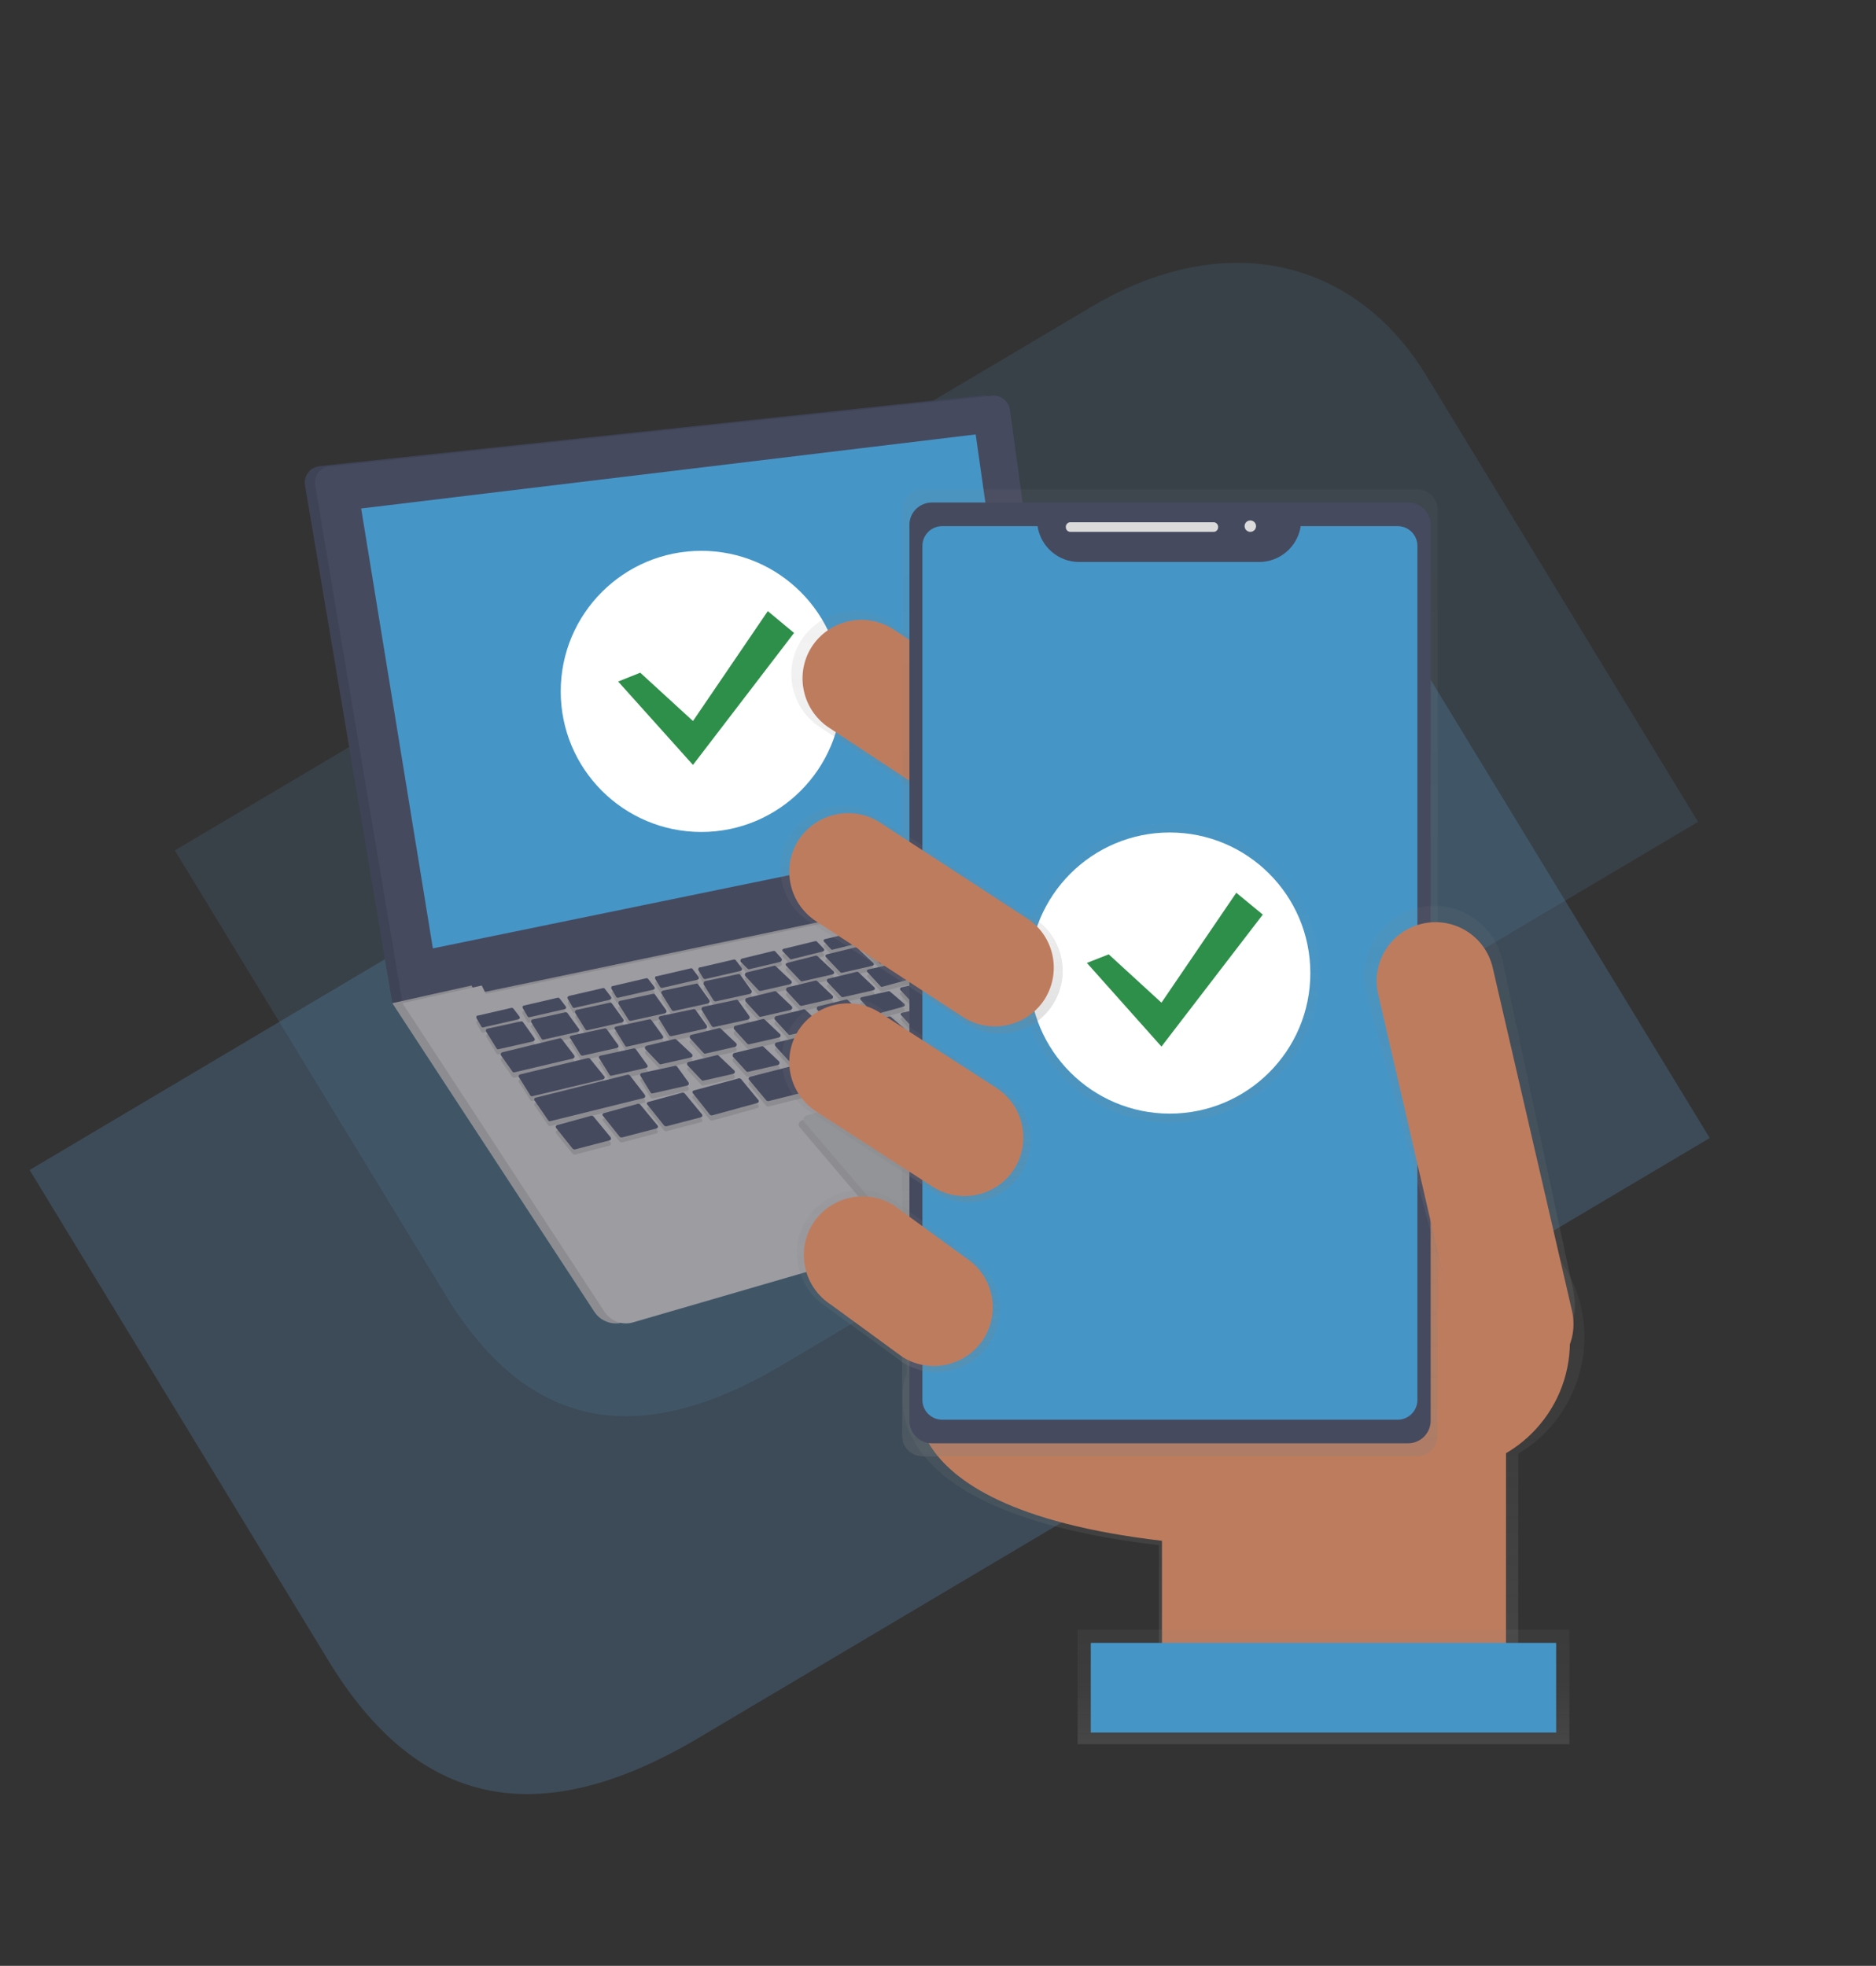 <?xml version="1.0" encoding="UTF-8"?> <!-- Generator: Adobe Illustrator 23.0.1, SVG Export Plug-In . SVG Version: 6.00 Build 0) --> <svg xmlns="http://www.w3.org/2000/svg" xmlns:xlink="http://www.w3.org/1999/xlink" id="b4f32226-de22-4831-ab78-ba30a904d18e" x="0px" y="0px" viewBox="0 0 722 756.6" style="enable-background:new 0 0 722 756.6;" xml:space="preserve"><rect x="0" y="0" width="722" height="756.6" fill="#333333" stroke="none"/> <style type="text/css"> .st0{opacity:0.25;} .st1{fill:#5995C3;} .st2{opacity:0.15;} .st3{fill:#464A5F;} .st4{opacity:0.1;enable-background:new ;} .st5{fill:#4596C7;} .st6{fill:#9C9CA1;} .st7{fill:#939498;} .st8{opacity:0.1;} .st9{fill:#FFFFFF;} .st10{fill:#2E8F4A;} .st11{fill:url(#SVGID_1_);} .st12{fill:#BE7C5E;} .st13{fill:url(#SVGID_2_);} .st14{fill:url(#SVGID_3_);} .st15{fill:#DBDBDB;} .st16{fill:url(#SVGID_4_);} .st17{fill:url(#SVGID_5_);} .st18{fill:url(#SVGID_6_);} .st19{fill:url(#SVGID_7_);} .st20{opacity:0.5;} .st21{fill:url(#SVGID_8_);} .st22{fill:url(#SVGID_9_);} </style> <g> <g class="st0"> <g> <g> <path class="st1" d="M400.6,219.4L11.4,450.3l115.1,189c34.1,55.9,80.3,66.4,142.3,29.6l389.2-230.9l-115.1-189 C512.8,199,457.3,185.8,400.6,219.4z"></path> </g> </g> </g> <g class="st2"> <g> <g> <path class="st1" d="M420.2,118L67.3,327.3l104.3,171.3c30.9,50.7,72.7,60.2,129,27l352.9-209.3L549.2,145 C521.8,99.6,471.7,87.5,420.2,118z"></path> </g> </g> </g> </g> <title>confirmed</title> <g> <polygon class="st3" points="177.6,374.1 184.5,386.4 406.3,339.4 397.5,325.5 "></polygon> <path class="st3" d="M151,386.1l-33.6-199.3c-0.6-3.5,1.7-6.7,5.2-7.3c0.1,0,0.3,0,0.4-0.1l254.7-27.2c3.4-0.4,6.5,2.1,7,5.5 l23.8,174.6L151,386.1z"></path> <path class="st4" d="M151,386.1l-33.6-199.3c-0.6-3.5,1.7-6.7,5.2-7.3c0.1,0,0.3,0,0.4-0.1l254.7-27.2c3.4-0.4,6.5,2.1,7,5.5 l23.8,174.6L151,386.1z"></path> <path class="st3" d="M154.9,386.1l-33.6-199.3c-0.6-3.5,1.8-6.8,5.3-7.3c0.1,0,0.2,0,0.4,0l254.7-27.2c3.4-0.4,6.5,2.1,7,5.5 l23.8,174.6L154.9,386.1z"></path> <polygon class="st5" points="139,195.7 166.6,365 396.9,317.7 375.5,167.2 "></polygon> <path class="st6" d="M183.1,382.5l-1.6-3.2l-30.5,6.8l77.7,118.7c2.4,3.7,7,5.4,11.2,4.1l272.7-79.3c5.3-1.5,8.4-7.1,6.9-12.4 c-0.6-2.1-1.9-3.9-3.6-5.2l-105.7-80l-22.1,5.1l1,2.3L183.1,382.5z"></path> <path class="st4" d="M183.1,382.5l-1.6-3.2l-30.5,6.8l77.7,118.7c2.4,3.7,7,5.4,11.2,4.1l272.7-79.3c5.3-1.5,8.4-7.1,6.9-12.4 c-0.6-2.1-1.9-3.9-3.6-5.2l-105.7-80l-22.1,5.1l1,2.3L183.1,382.5z"></path> <path class="st6" d="M187,382.5l-1.6-3.2l-30.5,6.8l77.7,118.7c2.4,3.7,7,5.4,11.2,4.1l272.7-79.3c5.3-1.5,8.4-7.1,6.9-12.4 c-0.6-2.1-1.9-3.9-3.6-5.2l-105.7-80l-22.1,5.1l1,2.3L187,382.5z"></path> <path class="st4" d="M308.7,431.1l87.6-22.8c0.6-0.1,1.1,0,1.6,0.4l38.9,35.3c0.7,0.6,0.7,1.7,0.1,2.4c-0.2,0.2-0.5,0.4-0.8,0.5 l-92.6,27.4c-0.6,0.2-1.3,0-1.8-0.5l-33.9-39.9c-0.6-0.7-0.5-1.8,0.2-2.4C308.3,431.3,308.5,431.2,308.7,431.1z"></path> <path class="st7" d="M310.6,429.2l87.7-22.9c0.6-0.1,1.1,0,1.6,0.4l38.9,35.3c0.7,0.6,0.7,1.7,0.1,2.4c-0.2,0.2-0.5,0.4-0.8,0.5 l-92.6,27.4c-0.6,0.2-1.3,0-1.8-0.5l-33.9-39.7c-0.7-0.6-0.7-1.7-0.1-2.4C310,429.5,310.3,429.3,310.6,429.2z"></path> <g class="st8"> <path d="M187.2,399.1l3.9,6.4c0.2,0.3,0.5,0.4,0.8,0.3l13.3-3c0.4-0.1,0.7-0.5,0.6-0.9c0-0.1-0.1-0.2-0.1-0.3l-4.4-6.1 c-0.2-0.2-0.5-0.4-0.8-0.3l-12.9,2.8c-0.4,0.1-0.6,0.5-0.5,0.9C187.1,398.9,187.2,399,187.2,399.1z"></path> <path d="M204.5,395.4l3.9,6.4c0.2,0.3,0.5,0.4,0.8,0.3l13.3-3c0.4-0.1,0.7-0.5,0.5-0.9c0-0.1-0.1-0.2-0.1-0.2l-4.4-6.1 c-0.2-0.2-0.5-0.4-0.8-0.3l-12.9,2.8c-0.4,0.1-0.6,0.6-0.5,1C204.5,395.3,204.5,395.4,204.5,395.4z"></path> <path d="M221.4,391.8l3.9,6.3c0.2,0.3,0.5,0.4,0.8,0.3l13.3-3c0.4-0.1,0.7-0.5,0.6-0.9c0-0.1-0.1-0.2-0.1-0.3l-4.4-6 c-0.2-0.2-0.5-0.4-0.8-0.3l-12.9,2.8C221.5,390.9,221.3,391.4,221.4,391.8C221.4,391.8,221.4,391.8,221.4,391.8z"></path> <path d="M238,388.3l3.9,6.3c0.2,0.3,0.5,0.4,0.8,0.4l13.2-2.9c0.4-0.1,0.7-0.6,0.6-1c0-0.1-0.1-0.2-0.1-0.3l-4.3-6 c-0.2-0.3-0.5-0.4-0.8-0.3l-12.7,2.7c-0.4,0.1-0.7,0.6-0.6,1C237.9,388.2,238,388.3,238,388.3z"></path> <path d="M236.7,397.9l3.9,6.3c0.2,0.3,0.5,0.4,0.8,0.3l13.3-3c0.4-0.1,0.6-0.5,0.6-0.9c0-0.1-0.1-0.2-0.1-0.3l-4.4-6.1 c-0.2-0.2-0.5-0.4-0.8-0.3l-12.9,2.8c-0.4,0.1-0.6,0.6-0.5,1C236.6,397.8,236.6,397.8,236.7,397.9z"></path> <path d="M219.5,401.5l3.9,6.3c0.2,0.3,0.5,0.4,0.8,0.3l13.3-3c0.4-0.1,0.7-0.5,0.5-0.9c0-0.1-0.1-0.2-0.1-0.2l-4.4-6.1 c-0.2-0.2-0.5-0.4-0.8-0.3l-12.9,2.8c-0.4,0.1-0.6,0.5-0.5,0.9C219.4,401.4,219.4,401.5,219.5,401.5z"></path> <path d="M230.7,409.3l3.9,6.4c0.2,0.3,0.5,0.4,0.8,0.3l13.3-3c0.4-0.1,0.7-0.5,0.5-0.9c0-0.1-0.1-0.2-0.1-0.2l-4.4-6.1 c-0.2-0.3-0.5-0.4-0.8-0.3l-12.9,2.8c-0.4,0.1-0.6,0.5-0.5,0.9C230.6,409.2,230.6,409.2,230.7,409.3z"></path> <path d="M246.5,416.1l3.9,6.3c0.2,0.3,0.5,0.4,0.8,0.4l13.3-3c0.4-0.1,0.7-0.5,0.6-0.9c0-0.1-0.1-0.2-0.1-0.3l-4.4-6.1 c-0.2-0.3-0.5-0.4-0.8-0.3l-12.9,2.8c-0.4,0.1-0.6,0.5-0.5,0.9C246.4,416,246.4,416.1,246.5,416.1z"></path> <path d="M249.2,427.1l6.4,8c0.2,0.2,0.5,0.3,0.8,0.3l13.4-3.5c0.4-0.1,0.6-0.5,0.5-0.9c0-0.1-0.1-0.2-0.2-0.3l-6.6-8 c-0.2-0.2-0.5-0.3-0.8-0.3l-13.2,3.6c-0.4,0.1-0.6,0.5-0.5,0.9C249.1,427,249.1,427.1,249.2,427.1z"></path> <path d="M266.7,422.8l6.5,8.2c0.2,0.2,0.5,0.3,0.8,0.3l17.5-4.8c0.4-0.1,0.6-0.5,0.5-0.9c0-0.1-0.1-0.2-0.2-0.3l-6.6-8.1 c-0.2-0.2-0.5-0.3-0.8-0.3l-17.4,4.7c-0.4,0.1-0.6,0.6-0.5,1C266.6,422.6,266.6,422.7,266.7,422.8z"></path> <path d="M232.1,431.4l6.4,8c0.2,0.2,0.5,0.3,0.8,0.3l13.4-3.5c0.4-0.1,0.6-0.5,0.5-0.9c0-0.1-0.1-0.2-0.2-0.3l-6.6-8 c-0.2-0.2-0.5-0.3-0.8-0.2l-13.2,3.6c-0.4,0.1-0.6,0.5-0.5,0.9C232,431.2,232.1,431.3,232.1,431.4z"></path> <path d="M214,436.1l6.4,8c0.2,0.2,0.5,0.3,0.8,0.3l13.4-3.5c0.4-0.1,0.7-0.5,0.5-0.9c0-0.1-0.1-0.2-0.1-0.3l-6.6-8 c-0.2-0.2-0.5-0.3-0.8-0.3l-13.2,3.6c-0.4,0.1-0.6,0.5-0.5,0.9C213.9,435.9,214,436,214,436.1z"></path> <path d="M254.6,384.3l3.9,6.3c0.2,0.3,0.5,0.4,0.8,0.4l13.2-2.9c0.4-0.1,0.7-0.6,0.6-1c0-0.1-0.1-0.2-0.1-0.3l-4.3-6.1 c-0.2-0.3-0.5-0.4-0.8-0.3L255,383c-0.4,0.1-0.7,0.6-0.5,1C254.5,384.1,254.5,384.2,254.6,384.3z"></path> <path d="M253.6,394l3.9,6.3c0.2,0.3,0.5,0.4,0.8,0.4l13.2-2.9c0.4-0.1,0.7-0.6,0.6-1c0-0.1-0.1-0.2-0.1-0.3l-4.3-6 c-0.2-0.3-0.5-0.4-0.8-0.3l-12.9,2.7c-0.4,0.1-0.6,0.6-0.5,1C253.5,393.9,253.5,394,253.6,394z"></path> <path d="M270.7,380.6l3.9,6.3c0.2,0.3,0.5,0.4,0.9,0.4l13.2-2.9c0.4-0.1,0.7-0.6,0.6-1c0-0.1-0.1-0.2-0.1-0.3l-4.3-6 c-0.2-0.3-0.5-0.4-0.8-0.3l-12.7,2.7c-0.4,0.1-0.7,0.5-0.6,0.9C270.7,380.4,270.7,380.5,270.7,380.6z"></path> <path d="M317.9,370.3l5.5,5.8c0.2,0.2,0.4,0.2,0.6,0.2l11.8-2.7c0.3-0.1,0.6-0.4,0.5-0.8c0-0.1-0.1-0.3-0.2-0.4l-6.2-5.8 c-0.2-0.2-0.4-0.2-0.6-0.2l-11.1,2.7c-0.4,0.1-0.6,0.5-0.5,0.8C317.8,370.2,317.9,370.2,317.9,370.3z"></path> <path d="M333,366.9l5.5,5.8c0.2,0.2,0.4,0.2,0.6,0.2l11.8-2.7c0.3-0.1,0.6-0.4,0.5-0.8c0-0.1-0.1-0.3-0.2-0.4l-6.2-5.8 c-0.2-0.1-0.4-0.2-0.6-0.2l-11.1,2.7c-0.3,0.1-0.6,0.4-0.5,0.8C332.9,366.7,333,366.8,333,366.9z"></path> <path d="M318.3,379.8l5.5,5.8c0.2,0.2,0.4,0.3,0.6,0.2l11.8-2.6c0.3-0.1,0.6-0.4,0.5-0.8c0-0.1-0.1-0.2-0.2-0.3l-6.1-5.8 c-0.2-0.2-0.4-0.2-0.6-0.2l-11.1,2.8c-0.3,0.1-0.5,0.5-0.4,0.8C318.2,379.7,318.3,379.7,318.3,379.8z"></path> <path d="M302.7,383.4l5.1,5.6c0.2,0.2,0.5,0.3,0.8,0.2l11.4-2.6c0.4-0.1,0.7-0.5,0.6-1c0-0.2-0.1-0.3-0.2-0.4l-5.9-5.6 c-0.2-0.2-0.5-0.3-0.7-0.2L303,382c-0.4,0.2-0.6,0.6-0.5,1.1C302.6,383.2,302.6,383.3,302.7,383.4z"></path> <path d="M314.6,400.9l5.1,5.6c0.2,0.2,0.5,0.3,0.8,0.2l11.4-2.6c0.4-0.1,0.7-0.5,0.6-0.9c0-0.2-0.1-0.3-0.2-0.4l-5.9-5.6 c-0.2-0.2-0.5-0.3-0.7-0.2l-10.7,2.6c-0.4,0.2-0.6,0.6-0.5,1.1C314.4,400.7,314.5,400.8,314.6,400.9z"></path> <path d="M298.4,404.5l5.1,5.6c0.2,0.2,0.5,0.3,0.8,0.2l11.4-2.6c0.4-0.1,0.7-0.5,0.6-0.9c0-0.2-0.1-0.3-0.2-0.4l-5.7-5.6 c-0.2-0.2-0.5-0.3-0.7-0.2l-10.7,2.6c-0.4,0-0.8,0.3-0.8,0.8C298.1,404.2,298.2,404.4,298.4,404.5z"></path> <path d="M282.1,408.6l5.1,5.6c0.2,0.2,0.5,0.3,0.8,0.2l11.4-2.6c0.4-0.1,0.7-0.6,0.6-1c0-0.1-0.1-0.3-0.2-0.4l-5.9-5.6 c-0.2-0.2-0.5-0.3-0.7-0.2l-10.7,2.6c-0.4,0.1-0.7,0.6-0.5,1C282,408.4,282,408.5,282.1,408.6z"></path> <path d="M264.7,412l5.3,5.6c0.2,0.2,0.5,0.3,0.7,0.2l11.5-2.6c0.4-0.1,0.7-0.5,0.6-0.9c0-0.2-0.1-0.3-0.2-0.4l-6-5.6 c-0.2-0.2-0.4-0.2-0.7-0.2l-10.8,2.6c-0.4,0.1-0.7,0.5-0.6,0.9C264.6,411.8,264.6,411.9,264.7,412z"></path> <path d="M298.3,394.4l5.1,5.6c0.2,0.2,0.5,0.3,0.7,0.2l11.4-2.6c0.4-0.1,0.7-0.5,0.6-1c0-0.2-0.1-0.3-0.2-0.4l-5.9-5.6 c-0.2-0.2-0.5-0.3-0.7-0.2l-10.7,2.6c-0.4,0.2-0.6,0.6-0.5,1.1C298.1,394.2,298.2,394.3,298.3,394.4z"></path> <path d="M282.5,398.1l5.1,5.5c0.2,0.2,0.5,0.3,0.8,0.3l11.4-2.6c0.4-0.1,0.7-0.5,0.6-0.9c0-0.2-0.1-0.3-0.2-0.4l-5.9-5.6 c-0.2-0.2-0.5-0.3-0.7-0.2l-10.7,2.6c-0.4,0.2-0.6,0.6-0.5,1.1C282.4,397.9,282.5,398,282.5,398.1z"></path> <path d="M265.7,401.6l5.1,5.6c0.2,0.2,0.5,0.3,0.7,0.2l11.4-2.6c0.4-0.1,0.7-0.6,0.6-1c0-0.1-0.1-0.3-0.2-0.4l-5.9-5.6 c-0.2-0.2-0.5-0.3-0.7-0.2l-10.7,2.6c-0.4,0.1-0.7,0.5-0.6,0.9C265.5,401.4,265.6,401.5,265.7,401.6z"></path> <path d="M248.4,405.6l5.3,5.6c0.2,0.2,0.5,0.3,0.7,0.2l11.5-2.6c0.4-0.1,0.7-0.5,0.6-0.9c0-0.2-0.1-0.3-0.2-0.4l-6-5.6 c-0.2-0.2-0.5-0.2-0.7-0.2l-10.8,2.6c-0.4,0.1-0.6,0.5-0.5,1C248.3,405.4,248.3,405.5,248.4,405.6z"></path> <path d="M314.5,390.6l5.1,5.6c0.2,0.2,0.5,0.3,0.8,0.2l11.4-2.6c0.4-0.1,0.7-0.5,0.6-0.9c0-0.2-0.1-0.3-0.2-0.4l-5.9-5.6 c-0.2-0.2-0.5-0.3-0.7-0.2l-10.7,2.6c-0.4,0.1-0.7,0.6-0.5,1C314.3,390.4,314.4,390.5,314.5,390.6z"></path> <path d="M287,387.4l5.1,5.6c0.2,0.2,0.5,0.3,0.8,0.2l11.4-2.6c0.4-0.1,0.7-0.5,0.6-1c0-0.2-0.1-0.3-0.2-0.4l-5.9-5.6 c-0.2-0.2-0.5-0.3-0.7-0.2l-10.7,2.6c-0.4,0.1-0.7,0.6-0.5,1C286.8,387.2,286.9,387.3,287,387.4z"></path> <path d="M347.6,363.2l5.7,6.1c0.1,0.1,0.3,0.2,0.5,0.2l12.2-2.8c0.3-0.1,0.4-0.3,0.3-0.6c0-0.1-0.1-0.2-0.1-0.2l-6.5-6.1 c-0.1-0.1-0.3-0.2-0.4-0.1l-11.4,2.8c-0.3,0-0.4,0.3-0.4,0.5C347.5,363,347.5,363.1,347.6,363.2z"></path> <path d="M362.3,360l5.7,6.1c0.1,0.1,0.3,0.2,0.5,0.2l12.1-2.8c0.3-0.1,0.4-0.3,0.4-0.6c0-0.1-0.1-0.2-0.1-0.2l-6.5-6.1 c-0.1-0.1-0.3-0.1-0.4,0l-11.4,2.8c-0.2,0.1-0.4,0.3-0.3,0.6C362.2,360,362.2,360,362.3,360z"></path> <path d="M377.3,356.5l5.1,5.6c0.1,0.1,0.3,0.2,0.5,0.2l11.3-3.1c0.3-0.1,0.4-0.4,0.3-0.7c0-0.1-0.1-0.1-0.1-0.2l-5.9-4.9 c-0.1-0.1-0.3-0.1-0.4,0l-10.7,2.4C377.2,355.9,377.2,356.2,377.3,356.5C377.3,356.5,377.3,356.5,377.3,356.5z"></path> <path d="M393.2,361.7l5.1,5.7c0.1,0.1,0.3,0.2,0.5,0.2l11.3-3.1c0.3-0.1,0.4-0.3,0.3-0.6c0-0.1-0.1-0.2-0.2-0.2l-5.8-4.9 c-0.1-0.1-0.3-0.1-0.4,0l-10.7,2.4C393.1,361.2,393,361.5,393.2,361.7C393.2,361.7,393.2,361.7,393.2,361.7z"></path> <path d="M391.3,372l5,5.4c0.2,0.2,0.4,0.3,0.6,0.2l10.9-3c0.4-0.1,0.6-0.5,0.4-0.8c0-0.1-0.1-0.2-0.2-0.3l-5.6-4.7 c-0.1-0.1-0.3-0.2-0.5-0.2l-10.3,2.3c-0.4,0-0.6,0.4-0.6,0.7C391.1,371.8,391.2,371.9,391.3,372z"></path> <path d="M378.4,385.1l5,5.4c0.2,0.2,0.4,0.2,0.6,0.2l10.9-3c0.3-0.1,0.5-0.4,0.5-0.8c0-0.1-0.1-0.2-0.2-0.3l-5.6-4.7 c-0.1-0.1-0.4-0.2-0.5-0.1l-10.3,2.3c-0.4,0-0.6,0.4-0.6,0.7C378.2,384.8,378.3,385,378.4,385.1z"></path> <path d="M362.9,389.1l5,5.4c0.2,0.2,0.4,0.3,0.6,0.2l10.9-3c0.4-0.1,0.6-0.5,0.4-0.8c0-0.1-0.1-0.2-0.2-0.3l-5.6-4.7 c-0.1-0.1-0.3-0.2-0.5-0.2l-10.3,2.3c-0.4,0-0.6,0.4-0.6,0.7C362.7,388.9,362.8,389,362.9,389.1z"></path> <path d="M393,381.3l5,5.4c0.2,0.2,0.4,0.2,0.6,0.2l10.9-3c0.3-0.1,0.6-0.4,0.5-0.8c0-0.1-0.1-0.3-0.2-0.4l-5.5-4.7 c-0.2-0.1-0.4-0.2-0.6-0.2l-10.3,2.3c-0.4,0.1-0.6,0.4-0.5,0.8C392.8,381.1,392.9,381.2,393,381.3z"></path> <path d="M390.4,392.8l7.5,6.7c0.2,0.1,0.4,0.2,0.6,0.1l10.8-3.1c0.3-0.1,0.5-0.4,0.5-0.8c0-0.1-0.1-0.2-0.2-0.3l-8.1-7.1 c-0.2-0.2-0.4-0.2-0.6-0.1l-10.3,3.4c-0.3,0.1-0.5,0.5-0.4,0.8C390.3,392.7,390.3,392.8,390.4,392.8z"></path> <path d="M364.2,369l5.1,5.7c0.1,0.1,0.3,0.2,0.5,0.1l11.3-3.1c0.3-0.1,0.4-0.3,0.4-0.6c0-0.1-0.1-0.2-0.2-0.3l-5.8-4.9 c-0.1,0-0.3,0-0.4,0l-10.7,2.4C364.2,368.4,364.1,368.7,364.2,369C364.2,369,364.2,369,364.2,369z"></path> <path d="M349.6,372.7l5,5.4c0.2,0.2,0.4,0.3,0.6,0.2l10.9-3c0.4-0.1,0.6-0.5,0.4-0.8c0-0.1-0.1-0.2-0.2-0.3l-5.5-4.7 c-0.2-0.1-0.4-0.2-0.6-0.2l-10.3,2.3c-0.4,0.1-0.6,0.4-0.5,0.8C349.5,372.5,349.5,372.6,349.6,372.7z"></path> <path d="M346.6,383l5,5.3c0.2,0.2,0.4,0.3,0.6,0.2l10.9-3c0.3-0.1,0.5-0.5,0.4-0.8c0-0.1-0.1-0.2-0.2-0.3l-5.5-4.7 c-0.2-0.1-0.4-0.2-0.6-0.1l-10.3,2.3c-0.4,0-0.7,0.3-0.6,0.7C346.4,382.7,346.4,382.9,346.6,383z"></path> <path d="M331.2,386.8l5,5.4c0.2,0.2,0.4,0.2,0.7,0.2l10.9-3c0.3-0.1,0.5-0.5,0.4-0.8c0-0.1-0.1-0.2-0.2-0.3l-5.5-4.7 c-0.2-0.1-0.4-0.2-0.6-0.1l-10.3,2.3c-0.4,0.1-0.6,0.4-0.5,0.8C331,386.6,331.1,386.7,331.2,386.8z"></path> <path d="M333.9,376.1l5,5.4c0.2,0.2,0.4,0.3,0.6,0.2l10.9-3c0.3-0.1,0.5-0.4,0.5-0.8c0-0.1-0.1-0.2-0.2-0.3l-5.6-4.7 c-0.1-0.1-0.4-0.2-0.5-0.1l-10.3,2.3c-0.3,0-0.6,0.3-0.6,0.6C333.7,375.9,333.8,376,333.9,376.1z"></path> <path d="M346.8,392.6l5,5.4c0.2,0.2,0.4,0.2,0.6,0.2l10.9-3c0.3-0.1,0.5-0.4,0.5-0.8c0-0.1-0.1-0.2-0.2-0.3l-5.6-4.7 c-0.1-0.1-0.4-0.2-0.5-0.1l-10.3,2.3c-0.4,0-0.6,0.4-0.6,0.7C346.7,392.4,346.7,392.5,346.8,392.6z"></path> <path d="M331.7,396.7l4.7,5.1c0.2,0.2,0.5,0.3,0.8,0.2l10.5-2.9c0.4-0.1,0.7-0.6,0.6-1c0-0.2-0.1-0.3-0.3-0.4l-5.1-4.4 c-0.2-0.2-0.5-0.2-0.7-0.2l-10,2.2c-0.4,0.1-0.8,0.5-0.7,0.9C331.6,396.5,331.6,396.6,331.7,396.7z"></path> <path d="M379.1,365.3l5.1,5.7c0.1,0.1,0.3,0.2,0.5,0.1l11.3-3.1c0.3-0.1,0.4-0.3,0.4-0.6c0-0.1-0.1-0.2-0.2-0.3l-5.8-4.9 c-0.1,0-0.3,0-0.4,0l-10.7,2.4C379.1,364.7,379,365,379.1,365.3C379.1,365.3,379.1,365.3,379.1,365.3z"></path> <path d="M377.1,375.5l5,5.4c0.2,0.2,0.4,0.2,0.6,0.2l10.9-3c0.3-0.1,0.5-0.5,0.4-0.8c0-0.1-0.1-0.2-0.2-0.3l-5.5-4.7 c-0.2-0.1-0.4-0.2-0.6-0.1l-10.3,2.3c-0.4,0.1-0.6,0.4-0.5,0.8C376.9,375.3,377,375.4,377.1,375.5z"></path> <path d="M362.2,379.6l4.9,5.4c0.2,0.2,0.4,0.3,0.7,0.2l10.9-3c0.4-0.1,0.6-0.5,0.4-0.8c0-0.1-0.1-0.2-0.2-0.3l-5.6-4.7 c-0.2-0.1-0.4-0.2-0.6-0.2l-10.3,2.3c-0.4,0.1-0.6,0.4-0.5,0.7C362.1,379.3,362.2,379.5,362.2,379.6z"></path> <path d="M302.6,373.7l5.5,5.8c0.2,0.2,0.4,0.2,0.6,0.2l11.8-2.7c0.3-0.1,0.6-0.4,0.5-0.8c0-0.1-0.1-0.3-0.2-0.4l-6.2-5.8 c-0.2-0.2-0.4-0.2-0.6-0.2l-11.1,2.7c-0.3,0.1-0.6,0.4-0.5,0.8C302.4,373.5,302.5,373.6,302.6,373.7z"></path> <path d="M286.8,377.5l5.1,5.6c0.2,0.2,0.5,0.3,0.8,0.2l11.4-2.6c0.4-0.1,0.7-0.5,0.6-1c0-0.2-0.1-0.3-0.2-0.4l-5.9-5.6 c-0.2-0.2-0.5-0.3-0.7-0.2l-10.7,2.6c-0.4,0.1-0.7,0.6-0.5,1C286.7,377.3,286.7,377.4,286.8,377.5z"></path> <path d="M270,390.6l3.9,6.2c0.2,0.3,0.5,0.4,0.8,0.4l13.2-2.9c0.4-0.1,0.7-0.5,0.6-0.9c0-0.1-0.1-0.2-0.1-0.3l-4.3-6 c-0.2-0.3-0.5-0.4-0.8-0.3l-12.7,2.7c-0.4,0.1-0.7,0.5-0.6,1C269.9,390.4,270,390.5,270,390.6z"></path> <path d="M183.8,392.9l13-3c0.3-0.1,0.6,0.1,0.8,0.3l2.3,3c0.3,0.3,0.2,0.8-0.1,1c-0.1,0.1-0.2,0.1-0.3,0.1l-13.5,3.1 c-0.3,0.1-0.7-0.1-0.8-0.4l-1.8-3.1c-0.2-0.4-0.1-0.8,0.3-1C183.7,392.9,183.7,392.9,183.8,392.9z"></path> <path d="M201.7,389l12.9-3c0.3-0.1,0.6,0,0.8,0.3l2.3,3c0.3,0.3,0.2,0.8-0.2,1.1c-0.1,0.1-0.2,0.1-0.3,0.1l-13.5,3.1 c-0.3,0.1-0.7-0.1-0.8-0.4l-1.8-3.1c-0.2-0.4-0.1-0.8,0.3-1C201.5,389,201.6,389,201.7,389z"></path> <path d="M219,385.3l13-3c0.3-0.1,0.6,0,0.8,0.3l2.3,3c0.3,0.3,0.2,0.8-0.1,1c-0.1,0.1-0.2,0.1-0.3,0.1l-13.5,3.1 c-0.3,0.1-0.7,0-0.8-0.3l-1.8-3.1c-0.2-0.4-0.1-0.8,0.3-1.1C218.8,385.3,218.9,385.3,219,385.3z"></path> <path d="M235.8,381.5l13-3c0.3-0.1,0.6,0,0.8,0.3l2.3,3c0.3,0.3,0.2,0.8-0.2,1.1c-0.1,0.1-0.2,0.1-0.3,0.1L238,386 c-0.3,0.1-0.6-0.1-0.8-0.3l-1.8-3.1c-0.2-0.4-0.1-0.8,0.3-1C235.7,381.5,235.8,381.5,235.8,381.5z"></path> <path d="M252.9,377.7l12.9-3c0.3-0.1,0.6,0.1,0.8,0.3l2.2,2.9c0.3,0.4,0.2,0.9-0.2,1.2c-0.1,0.1-0.2,0.1-0.3,0.1l-13.4,3.1 c-0.3,0.1-0.7-0.1-0.9-0.4l-1.8-3c-0.2-0.4-0.1-0.9,0.3-1.1C252.7,377.7,252.8,377.7,252.9,377.7z"></path> <path d="M269.5,374.2l12.9-3c0.3-0.1,0.6,0,0.8,0.3l2.2,2.9c0.3,0.4,0.2,0.9-0.2,1.1c-0.1,0.1-0.2,0.1-0.3,0.1l-13.4,3.1 c-0.3,0.1-0.7-0.1-0.9-0.4l-1.8-3c-0.2-0.4,0-0.9,0.4-1.1C269.3,374.2,269.4,374.2,269.5,374.2z"></path> <path d="M285.7,370.8l11.9-2.9c0.3-0.1,0.6,0,0.8,0.2l2.3,2.4c0.3,0.3,0.3,0.9-0.1,1.2c-0.1,0.1-0.2,0.1-0.3,0.2l-11.8,3 c-0.3,0.1-0.6,0-0.8-0.2l-2.6-2.6c-0.3-0.4-0.2-0.9,0.2-1.1C285.5,370.9,285.6,370.8,285.7,370.8z"></path> <path d="M301.5,367.2l12.3-3c0.2-0.1,0.5,0,0.6,0.2l2.6,2.7c0.2,0.2,0.3,0.6,0,0.9c-0.1,0.1-0.2,0.2-0.3,0.2l-12.1,3.1 c-0.2,0-0.5,0-0.6-0.2l-2.7-2.8c-0.3-0.2-0.3-0.7,0-0.9C301.3,367.3,301.4,367.2,301.5,367.2z"></path> <path d="M317.3,363.5l12.3-3c0.2-0.1,0.5,0,0.6,0.2l2.6,2.6c0.3,0.3,0.3,0.7,0,0.9c-0.1,0.1-0.2,0.1-0.3,0.2l-12.1,3.1 c-0.2,0-0.5,0-0.6-0.2l-2.6-2.8C316.9,364.2,316.9,363.8,317.3,363.5C317.2,363.5,317.3,363.5,317.3,363.5z"></path> <path d="M333,360.2l12.3-3c0.2,0,0.5,0,0.6,0.2l2.6,2.7c0.2,0.3,0.2,0.7-0.1,0.9c-0.1,0.1-0.2,0.1-0.3,0.1l-12,3 c-0.2,0.1-0.5,0-0.6-0.2l-2.7-2.8c-0.3-0.3-0.3-0.7,0-0.9C332.9,360.3,333,360.3,333,360.2z"></path> <path d="M348,356.7l12.6-3.1c0.2-0.1,0.3,0,0.5,0.1l2.8,3c0.2,0.2,0.2,0.5,0,0.7c-0.1,0.1-0.2,0.1-0.3,0.1l-12.5,3.1 c-0.2,0.1-0.3,0-0.5-0.1l-3-3c-0.2-0.2-0.2-0.5,0-0.7C347.8,356.7,347.9,356.7,348,356.7z"></path> <path d="M363,353.4l12.7-3.1c0.2,0,0.3,0,0.4,0.2l2.8,3c0.2,0.2,0.2,0.5,0,0.7c-0.1,0.1-0.2,0.1-0.3,0.1l-12.5,3.2 c-0.2,0.1-0.3,0-0.5-0.1l-3-3c-0.2-0.2-0.2-0.5,0-0.7C362.8,353.5,362.9,353.5,363,353.4z"></path> <path d="M378.1,350l11.7-2.6c0.2,0,0.4,0,0.5,0.2l2.3,2.8c0.2,0.2,0.1,0.5-0.1,0.7c-0.1,0-0.1,0.1-0.2,0.1l-11,2.9 c-0.2,0.1-0.3,0-0.5-0.1l-3-3c-0.2-0.1-0.3-0.4-0.2-0.7C377.8,350.1,377.9,350,378.1,350z"></path> <path d="M392.4,346.7l11.7-2.6c0.2-0.1,0.4,0,0.5,0.2l2.2,2.8c0.2,0.2,0.1,0.5-0.1,0.7c0,0-0.1,0.1-0.2,0.1l-11,2.9 c-0.2,0-0.4,0-0.5-0.1l-3-3c-0.2-0.2-0.3-0.5-0.1-0.7C392.2,346.8,392.3,346.7,392.4,346.7z"></path> <path d="M192.9,408.4l4.3,6.1c0.2,0.3,0.5,0.4,0.8,0.3l22.5-5.3c0.4-0.1,0.7-0.5,0.6-0.9c0-0.1-0.1-0.2-0.1-0.3l-4.8-6.3 c-0.2-0.2-0.5-0.3-0.8-0.3l-22.1,5.4c-0.4,0.1-0.7,0.5-0.5,0.9C192.8,408.2,192.9,408.3,192.9,408.4z"></path> <path d="M199.8,416.6l4.3,6.8c0.2,0.3,0.5,0.4,0.8,0.3l27.2-6.5c0.4-0.1,0.7-0.5,0.6-0.9c0-0.1-0.1-0.2-0.2-0.3l-5.4-6.7 c-0.2-0.2-0.5-0.3-0.8-0.3l-26.1,6.3c-0.4,0.1-0.7,0.5-0.6,0.9C199.7,416.5,199.7,416.6,199.8,416.6z"></path> <path d="M205.9,425.7l5.1,7.4c0.2,0.3,0.5,0.4,0.8,0.3l36-8.9c0.4-0.1,0.7-0.5,0.5-0.9c0-0.1-0.1-0.2-0.1-0.3l-5.8-7.4 c-0.2-0.2-0.5-0.3-0.8-0.3l-35.6,8.9c-0.4,0.2-0.5,0.6-0.3,1C205.8,425.6,205.8,425.6,205.9,425.7z"></path> <path d="M288.3,417.6l6.6,8c0.2,0.2,0.5,0.3,0.8,0.3L375,406c0.4-0.1,0.7-0.5,0.6-1c0-0.1-0.1-0.3-0.2-0.4l-8.1-8.1 c-0.2-0.2-0.5-0.3-0.8-0.2l-77.8,19.9c-0.4,0.1-0.7,0.5-0.6,1C288.2,417.4,288.3,417.5,288.3,417.6z"></path> <path d="M370.2,397.1l7.7,7.7c0.2,0.2,0.4,0.2,0.6,0.2l16.2-4.3c0.3-0.1,0.5-0.4,0.5-0.8c0-0.1-0.1-0.2-0.2-0.3l-8.1-7.9 c-0.2-0.2-0.4-0.2-0.6-0.2l-15.9,4.6c-0.3,0.1-0.5,0.5-0.4,0.9C370.1,397,370.1,397,370.2,397.1z"></path> <path d="M409.4,392.2l3.6,3.7c0.1,0.1,0.3,0.2,0.5,0.1l12-3.2c0.2-0.1,0.4-0.3,0.3-0.6c0-0.1-0.1-0.2-0.1-0.2l-4.3-4 c-0.1-0.1-0.3-0.1-0.5,0l-11.3,3.5C409.3,391.6,409.2,391.9,409.4,392.2C409.4,392.1,409.4,392.2,409.4,392.2z"></path> <path d="M419.6,384.1l4.2,4.4c0.1,0.1,0.3,0.2,0.5,0.1l11-3.8c0.2-0.1,0.4-0.3,0.3-0.6c0-0.1-0.1-0.2-0.1-0.2l-4.2-3.7 c-0.1-0.1-0.3-0.1-0.4,0l-11.1,3.1C419.5,383.6,419.5,383.9,419.6,384.1C419.6,384.1,419.6,384.1,419.6,384.1z"></path> <path d="M427.8,391.8l-3-2.6c-0.2-0.1-0.3-0.4-0.1-0.7c0-0.1,0.1-0.1,0.1-0.1l11-3.8c0.1-0.1,0.3-0.1,0.5,0l3.4,3.3 c0.2,0.2,0.2,0.5,0,0.7c-0.1,0.1-0.1,0.1-0.2,0.1l-11.4,3C428,391.8,427.9,391.8,427.8,391.8z"></path> <path d="M439.1,385c1,0.9,2.6,2.7,3.2,3.3c0.1,0.1,0.3,0.2,0.5,0.1l11.4-3.1c0.3-0.1,0.4-0.3,0.3-0.6c0-0.1-0.1-0.2-0.1-0.2 l-4.1-3.7c-0.2-0.1-0.3-0.1-0.5,0l-10.6,3.4C439,384.4,438.9,384.7,439.1,385C439,385,439.1,385,439.1,385z"></path> <path d="M406.9,377.8l6.1,5.9c0.1,0.1,0.3,0.2,0.5,0.1l29.5-7.7c0.3-0.1,0.4-0.3,0.3-0.6c0-0.1-0.1-0.2-0.1-0.2l-7.2-5.9 c-0.1-0.1-0.3-0.1-0.4,0l-28.5,7.7c-0.2,0.1-0.4,0.4-0.3,0.6C406.9,377.7,406.9,377.7,406.9,377.8z"></path> <path d="M404.9,368.7l6.3,5.6c0.1,0.1,0.3,0.1,0.4,0l22.2-5.1c0.3-0.1,0.4-0.3,0.3-0.6c0-0.1-0.1-0.2-0.2-0.2l-7.3-6.1 c-0.1-0.1-0.3-0.1-0.4,0l-21.3,5.6c-0.3,0-0.5,0.3-0.4,0.5C404.7,368.4,404.8,368.6,404.9,368.7z"></path> <path d="M406.9,359l6,5.4c0.1,0.1,0.3,0.1,0.4,0l11.4-2.6c0.3-0.1,0.4-0.3,0.4-0.6c0-0.1-0.1-0.2-0.2-0.3l-7.1-6 c-0.1-0.1-0.3-0.1-0.4,0l-10.3,3.3c-0.3,0.1-0.4,0.4-0.3,0.6C406.9,358.9,406.9,358.9,406.9,359z"></path> <path d="M391.3,353.6l5.8,5.3c0.1,0.1,0.3,0.1,0.4,0l18-4.3c0.3-0.1,0.4-0.3,0.4-0.6c0-0.1-0.1-0.2-0.2-0.3l-6.9-5.8 c-0.1-0.1-0.3-0.1-0.4,0l-17,4.8c-0.2,0.1-0.3,0.4-0.2,0.7C391.2,353.5,391.3,353.6,391.3,353.6z"></path> </g> <path class="st3" d="M187.2,397.2l3.9,6.3c0.2,0.3,0.5,0.4,0.8,0.3l13.3-3c0.4-0.1,0.7-0.5,0.6-0.9c0-0.1-0.1-0.2-0.1-0.3l-4.4-6.2 c-0.2-0.2-0.5-0.4-0.8-0.3l-12.9,2.8c-0.4,0.1-0.7,0.5-0.6,0.9C187.1,397,187.1,397.1,187.2,397.2z"></path> <path class="st3" d="M204.5,393.5l3.9,6.3c0.2,0.3,0.5,0.4,0.8,0.3l13.3-3c0.4-0.2,0.6-0.6,0.4-1c0,0,0-0.1-0.1-0.1l-4.4-6.1 c-0.2-0.2-0.5-0.4-0.8-0.3l-12.9,2.8C204.5,392.6,204.3,393,204.5,393.5C204.5,393.4,204.5,393.5,204.5,393.5z"></path> <path class="st3" d="M221.4,389.9l3.9,6.3c0.2,0.3,0.5,0.4,0.8,0.3l13.3-3c0.4-0.1,0.7-0.5,0.6-0.9c0-0.1-0.1-0.2-0.1-0.3l-4.4-6.1 c-0.2-0.2-0.5-0.4-0.8-0.3l-12.9,2.8c-0.4,0.1-0.6,0.5-0.5,0.9C221.3,389.7,221.4,389.8,221.4,389.9z"></path> <path class="st3" d="M238,386.3l3.9,6.2c0.2,0.3,0.5,0.4,0.8,0.4l13.2-2.9c0.4-0.1,0.7-0.5,0.6-0.9c0-0.1-0.1-0.2-0.1-0.3l-4.3-6 c-0.2-0.3-0.5-0.4-0.8-0.3l-12.7,2.7c-0.4,0.1-0.7,0.5-0.6,1C237.9,386.1,237.9,386.2,238,386.3z"></path> <path class="st3" d="M236.7,396.1l3.9,6.4c0.2,0.3,0.5,0.4,0.8,0.3l13.3-3c0.4-0.1,0.7-0.5,0.5-0.9c0-0.1-0.1-0.2-0.1-0.2l-4.4-6.1 c-0.2-0.2-0.5-0.4-0.8-0.3l-12.9,2.8c-0.4,0.1-0.6,0.6-0.5,1C236.6,395.9,236.6,396,236.7,396.1z"></path> <path class="st3" d="M219.5,399.6l3.9,6.3c0.2,0.3,0.5,0.4,0.8,0.4l13.3-3c0.4-0.1,0.7-0.5,0.5-0.9c0-0.1-0.1-0.2-0.1-0.2l-4.4-6.1 c-0.2-0.2-0.5-0.4-0.8-0.3l-12.9,2.8c-0.4,0.1-0.6,0.5-0.5,0.9C219.4,399.5,219.4,399.5,219.5,399.6z"></path> <path class="st3" d="M230.7,407.4l3.9,6.3c0.2,0.3,0.5,0.4,0.8,0.3l13.3-3c0.4-0.1,0.7-0.5,0.5-0.9c0-0.1-0.1-0.2-0.1-0.2l-4.4-6.1 c-0.2-0.2-0.5-0.4-0.8-0.3l-12.9,2.8c-0.4,0.1-0.6,0.5-0.5,0.9C230.6,407.2,230.6,407.3,230.7,407.4z"></path> <path class="st3" d="M246.5,414.1l3.9,6.4c0.2,0.3,0.5,0.4,0.8,0.3l13.3-3c0.4-0.1,0.7-0.5,0.6-0.9c0-0.1-0.1-0.2-0.1-0.3l-4.4-6.1 c-0.2-0.2-0.5-0.4-0.8-0.3l-12.9,2.8c-0.4,0.1-0.6,0.5-0.5,0.9C246.4,413.9,246.4,414,246.5,414.1z"></path> <path class="st3" d="M249.2,425.2l6.4,8c0.2,0.2,0.5,0.3,0.8,0.3l13.4-3.5c0.4-0.1,0.6-0.5,0.5-0.9c0-0.1-0.1-0.2-0.2-0.3l-6.6-8 c-0.2-0.2-0.5-0.3-0.8-0.3l-13.2,3.6c-0.4,0.1-0.7,0.5-0.5,0.9C249.1,425,249.2,425.1,249.2,425.2z"></path> <path class="st3" d="M266.7,420.8l6.5,8.2c0.2,0.2,0.5,0.3,0.8,0.3l17.5-4.8c0.4-0.1,0.6-0.5,0.5-0.9c0-0.1-0.1-0.2-0.2-0.3l-6.6-8 c-0.2-0.2-0.5-0.3-0.8-0.3l-17.4,4.7c-0.4,0.1-0.6,0.5-0.5,0.9C266.6,420.6,266.6,420.7,266.7,420.8z"></path> <path class="st3" d="M232.1,429.5l6.4,8c0.2,0.2,0.5,0.3,0.8,0.3l13.4-3.5c0.4-0.1,0.6-0.5,0.5-0.9c0-0.1-0.1-0.2-0.2-0.3l-6.6-8 c-0.2-0.2-0.5-0.3-0.8-0.3l-13.2,3.6c-0.4,0.1-0.7,0.5-0.5,0.9C232,429.3,232,429.4,232.1,429.5z"></path> <path class="st3" d="M214,434.1l6.4,8c0.2,0.2,0.5,0.3,0.8,0.3l13.4-3.5c0.4-0.1,0.7-0.5,0.5-0.9c0-0.1-0.1-0.2-0.1-0.3l-6.6-8 c-0.2-0.2-0.5-0.3-0.8-0.3l-13.2,3.6c-0.4,0.1-0.6,0.5-0.5,0.9C213.9,433.9,214,434,214,434.1z"></path> <path class="st3" d="M254.6,382.4l3.9,6.3c0.2,0.3,0.5,0.4,0.8,0.4l13.2-2.9c0.4-0.1,0.7-0.6,0.6-1c0-0.1-0.1-0.2-0.1-0.3l-4.3-6 c-0.2-0.3-0.5-0.4-0.8-0.3l-12.9,2.7c-0.4,0.2-0.6,0.6-0.5,1.1C254.6,382.3,254.6,382.3,254.6,382.4z"></path> <path class="st3" d="M253.6,392.1l3.9,6.3c0.2,0.3,0.5,0.4,0.8,0.4l13.2-2.9c0.4-0.1,0.7-0.5,0.6-0.9c0-0.1-0.1-0.2-0.1-0.3l-4.3-6 c-0.2-0.3-0.5-0.4-0.8-0.3l-12.9,2.7c-0.4,0.2-0.6,0.6-0.5,1.1C253.5,392,253.5,392,253.6,392.1z"></path> <path class="st3" d="M270.7,378.7l3.9,6.3c0.2,0.3,0.5,0.4,0.9,0.4l13.2-2.9c0.4-0.1,0.7-0.6,0.6-1c0-0.1-0.1-0.2-0.1-0.3l-4.3-6 c-0.2-0.3-0.5-0.4-0.8-0.3l-12.7,2.7c-0.4,0.1-0.7,0.6-0.6,1C270.7,378.6,270.7,378.6,270.7,378.7z"></path> <path class="st3" d="M317.9,368.4l5.5,5.8c0.2,0.2,0.4,0.2,0.6,0.2l11.8-2.7c0.3-0.1,0.6-0.4,0.5-0.8c0-0.1-0.1-0.2-0.2-0.3 l-6.2-5.8c-0.2-0.2-0.4-0.2-0.6-0.2l-11.1,2.7c-0.4,0.1-0.6,0.5-0.5,0.8C317.8,368.3,317.9,368.3,317.9,368.4z"></path> <path class="st3" d="M333,364.9l5.5,5.8c0.2,0.2,0.4,0.3,0.6,0.2l11.8-2.7c0.3-0.1,0.6-0.4,0.5-0.8c0-0.1-0.1-0.3-0.2-0.4l-6.2-5.8 c-0.2-0.2-0.4-0.2-0.6-0.2l-11.1,2.7c-0.3,0.1-0.6,0.4-0.5,0.8C332.9,364.8,333,364.9,333,364.9z"></path> <path class="st3" d="M318.3,377.8l5.5,5.8c0.2,0.2,0.4,0.2,0.6,0.2l11.8-2.7c0.3-0.1,0.6-0.4,0.5-0.8c0-0.1-0.1-0.2-0.2-0.3 l-6.1-5.8c-0.2-0.2-0.4-0.2-0.6-0.2l-11.1,2.7c-0.4,0.1-0.6,0.5-0.4,0.8C318.2,377.7,318.2,377.8,318.3,377.8z"></path> <path class="st3" d="M302.7,381.4l5.1,5.5c0.2,0.2,0.5,0.3,0.8,0.2l11.4-2.6c0.4-0.1,0.7-0.5,0.6-0.9c0-0.2-0.1-0.3-0.2-0.4 l-5.9-5.6c-0.2-0.2-0.5-0.3-0.7-0.2l-10.7,2.6c-0.4,0.1-0.7,0.6-0.5,1C302.5,381.2,302.6,381.4,302.7,381.4z"></path> <path class="st3" d="M314.6,398.9l5.1,5.6c0.2,0.2,0.5,0.3,0.8,0.2l11.4-2.6c0.4-0.1,0.7-0.5,0.6-1c0-0.2-0.1-0.3-0.2-0.4l-5.9-5.6 c-0.2-0.2-0.5-0.3-0.7-0.2l-10.7,2.6c-0.4,0.1-0.7,0.6-0.5,1C314.4,398.7,314.5,398.8,314.6,398.9z"></path> <path class="st3" d="M298.4,402.6l5.1,5.6c0.2,0.2,0.5,0.3,0.8,0.2l11.4-2.6c0.4-0.1,0.7-0.5,0.6-1c0-0.2-0.1-0.3-0.2-0.4l-5.7-5.6 c-0.2-0.2-0.5-0.3-0.7-0.2l-10.7,2.6c-0.4,0-0.8,0.4-0.8,0.8C298.2,402.2,298.3,402.4,298.4,402.6z"></path> <path class="st3" d="M282.1,406.7l5.1,5.6c0.2,0.2,0.5,0.3,0.8,0.2l11.4-2.6c0.4-0.1,0.7-0.5,0.6-1c0-0.2-0.1-0.3-0.2-0.4l-5.9-5.6 c-0.2-0.2-0.5-0.3-0.7-0.2l-10.7,2.6c-0.4,0.2-0.6,0.6-0.5,1.1C282,406.5,282,406.6,282.1,406.7z"></path> <path class="st3" d="M264.7,410.1l5.3,5.6c0.2,0.2,0.5,0.3,0.7,0.2l11.5-2.6c0.4-0.1,0.7-0.5,0.6-0.9c0-0.2-0.1-0.3-0.2-0.4l-6-5.7 c-0.2-0.2-0.4-0.3-0.7-0.2l-10.8,2.6c-0.4,0-0.7,0.4-0.7,0.8C264.4,409.7,264.5,409.9,264.7,410.1z"></path> <path class="st3" d="M298.3,392.5l5.1,5.6c0.2,0.2,0.5,0.3,0.7,0.2l11.4-2.6c0.4-0.1,0.7-0.6,0.6-1c0-0.1-0.1-0.3-0.2-0.4l-5.9-5.6 c-0.2-0.2-0.5-0.3-0.7-0.2l-10.7,2.6c-0.4,0.2-0.6,0.6-0.5,1.1C298.1,392.3,298.2,392.4,298.3,392.5z"></path> <path class="st3" d="M282.5,396.1l5.1,5.6c0.2,0.2,0.5,0.3,0.8,0.2l11.4-2.6c0.4-0.1,0.7-0.5,0.6-0.9c0-0.2-0.1-0.3-0.2-0.4 l-5.9-5.6c-0.2-0.2-0.5-0.3-0.7-0.2l-10.7,2.6c-0.4,0.2-0.6,0.6-0.5,1.1C282.4,395.9,282.5,396,282.5,396.1z"></path> <path class="st3" d="M265.7,399.7l5.1,5.6c0.2,0.2,0.5,0.3,0.7,0.2l11.4-2.6c0.4-0.1,0.7-0.5,0.6-1c0-0.2-0.1-0.3-0.2-0.4l-5.9-5.6 c-0.2-0.2-0.5-0.3-0.7-0.2l-10.7,2.6c-0.4,0.1-0.7,0.6-0.5,1C265.5,399.5,265.6,399.6,265.7,399.7z"></path> <path class="st3" d="M248.4,403.8l5.3,5.6c0.2,0.2,0.5,0.3,0.7,0.2l11.5-2.6c0.4-0.1,0.7-0.5,0.6-0.9c0-0.2-0.1-0.3-0.2-0.4l-6-5.6 c-0.2-0.2-0.5-0.3-0.7-0.2l-10.8,2.6c-0.4,0.1-0.7,0.5-0.6,0.9C248.3,403.6,248.3,403.7,248.4,403.8z"></path> <path class="st3" d="M314.5,388.6l5.1,5.6c0.2,0.2,0.5,0.3,0.8,0.2l11.4-2.6c0.4-0.1,0.7-0.5,0.6-0.9c0-0.2-0.1-0.3-0.2-0.4 l-5.9-5.6c-0.2-0.2-0.5-0.3-0.7-0.2l-10.7,2.6c-0.4,0.1-0.7,0.6-0.5,1C314.3,388.4,314.4,388.6,314.5,388.6z"></path> <path class="st3" d="M287,385.5l5.1,5.6c0.2,0.2,0.5,0.3,0.8,0.2l11.4-2.6c0.4-0.1,0.7-0.6,0.6-1c0-0.1-0.1-0.3-0.2-0.4l-5.9-5.6 c-0.2-0.2-0.5-0.3-0.7-0.2l-10.7,2.6c-0.4,0.1-0.7,0.6-0.5,1C286.8,385.3,286.9,385.4,287,385.5z"></path> <path class="st3" d="M347.6,361.2l5.7,6.1c0.1,0.1,0.3,0.2,0.5,0.1l12.2-2.8c0.3-0.1,0.4-0.3,0.3-0.6c0-0.1-0.1-0.2-0.1-0.2 l-6.5-6.1c-0.1-0.1-0.3-0.2-0.4-0.1l-11.4,2.8c-0.3,0.1-0.4,0.3-0.3,0.6C347.5,361.1,347.6,361.2,347.6,361.2z"></path> <path class="st3" d="M362.3,358l5.7,6.1c0.1,0.1,0.3,0.2,0.5,0.1l12.1-2.8c0.3-0.1,0.4-0.3,0.4-0.6c0-0.1-0.1-0.2-0.1-0.2l-6.5-6.1 c-0.1-0.1-0.3-0.2-0.4-0.1l-11.4,2.8c-0.3,0-0.4,0.3-0.4,0.5C362.1,357.8,362.2,357.9,362.3,358z"></path> <path class="st3" d="M377.3,354.5l5.1,5.7c0.1,0.1,0.3,0.2,0.5,0.1l11.3-3.1c0.3-0.1,0.4-0.4,0.3-0.6c0-0.1-0.1-0.2-0.1-0.2 l-5.9-4.9c-0.1-0.1-0.3-0.1-0.4,0l-10.7,2.4C377.2,354,377.2,354.3,377.3,354.5C377.3,354.5,377.3,354.5,377.3,354.5z"></path> <path class="st3" d="M393.2,359.8l5.1,5.7c0.1,0.1,0.3,0.2,0.5,0.1l11.3-3.1c0.3-0.1,0.4-0.3,0.4-0.6c0-0.1-0.1-0.2-0.2-0.3 l-5.8-4.9c-0.1-0.1-0.3-0.1-0.4,0l-10.7,2.4C393.1,359.2,393,359.5,393.2,359.8C393.2,359.8,393.2,359.8,393.2,359.8z"></path> <path class="st3" d="M391.3,370.1l5,5.4c0.2,0.2,0.4,0.2,0.6,0.2l10.9-3c0.3-0.1,0.5-0.4,0.5-0.8c0-0.1-0.1-0.2-0.2-0.3l-5.6-4.7 c-0.2-0.1-0.4-0.1-0.5,0l-10.3,2.3c-0.4,0.1-0.5,0.5-0.4,0.8C391.2,370,391.2,370,391.3,370.1z"></path> <path class="st3" d="M378.4,383.2l5,5.4c0.2,0.2,0.4,0.3,0.6,0.2l10.9-3c0.4-0.1,0.6-0.5,0.4-0.8c0-0.1-0.1-0.2-0.2-0.3l-5.6-4.7 c-0.1-0.1-0.4-0.2-0.5-0.1l-10.3,2.3c-0.3,0-0.6,0.3-0.6,0.7C378.2,382.9,378.3,383.1,378.4,383.2z"></path> <path class="st3" d="M362.9,387.2l5,5.4c0.2,0.2,0.4,0.2,0.6,0.2l10.9-3c0.4-0.1,0.6-0.5,0.4-0.8c0-0.1-0.1-0.2-0.2-0.3l-5.6-4.7 c-0.1-0.1-0.4-0.2-0.5-0.1l-10.3,2.3c-0.4,0.1-0.6,0.4-0.5,0.8C362.8,387,362.8,387.1,362.9,387.2z"></path> <path class="st3" d="M393,379.3l5,5.4c0.2,0.2,0.4,0.3,0.6,0.2l10.9-3c0.3-0.1,0.5-0.4,0.5-0.8c0-0.1-0.1-0.2-0.2-0.3l-5.5-4.7 c-0.2-0.1-0.4-0.2-0.6-0.1l-10.3,2.3c-0.4,0.1-0.6,0.4-0.5,0.7C392.8,379.1,392.9,379.2,393,379.3z"></path> <path class="st3" d="M390.4,390.9l7.5,6.7c0.2,0.2,0.4,0.2,0.6,0.1l10.8-3.1c0.3-0.1,0.5-0.4,0.5-0.8c0-0.1-0.1-0.2-0.2-0.3 l-8.1-7.1c-0.2-0.2-0.4-0.2-0.6-0.1l-10.3,3.4c-0.3,0.1-0.5,0.5-0.4,0.8C390.3,390.7,390.4,390.8,390.4,390.9z"></path> <path class="st3" d="M364.2,367.1l5.1,5.7c0.1,0.1,0.3,0.2,0.5,0.2l11.3-3.1c0.3-0.1,0.4-0.3,0.3-0.6c0-0.1-0.1-0.2-0.2-0.2 l-5.8-4.9c-0.1-0.1-0.3-0.1-0.4,0l-10.7,2.4C364.2,366.5,364.1,366.8,364.2,367.1C364.2,367.1,364.2,367.1,364.2,367.1z"></path> <path class="st3" d="M349.6,370.7l5,5.4c0.2,0.2,0.4,0.2,0.6,0.2l10.9-3c0.3-0.1,0.5-0.4,0.5-0.8c0-0.1-0.1-0.2-0.2-0.3l-5.5-4.7 c-0.2-0.1-0.4-0.1-0.6,0l-10.3,2.3c-0.4,0.1-0.5,0.5-0.4,0.8C349.6,370.6,349.6,370.7,349.6,370.7z"></path> <path class="st3" d="M346.6,381.1l5,5.4c0.2,0.2,0.4,0.3,0.6,0.2l10.9-3c0.3-0.1,0.5-0.5,0.4-0.8c0-0.1-0.1-0.2-0.2-0.3l-5.5-4.7 c-0.1-0.1-0.4-0.2-0.6-0.2L347,380c-0.4,0-0.6,0.4-0.6,0.7C346.4,380.9,346.5,381,346.6,381.1z"></path> <path class="st3" d="M331.2,384.8l5,5.4c0.2,0.2,0.4,0.2,0.7,0.2l10.9-3c0.3-0.1,0.5-0.5,0.4-0.8c0-0.1-0.1-0.2-0.2-0.3l-5.5-4.7 c-0.2-0.1-0.4-0.2-0.6-0.1l-10.3,2.3c-0.4,0.1-0.6,0.4-0.5,0.8C331,384.6,331.1,384.8,331.2,384.8z"></path> <path class="st3" d="M333.9,374.2l5,5.4c0.2,0.2,0.4,0.3,0.6,0.2l10.9-3c0.4-0.1,0.6-0.5,0.4-0.8c0-0.1-0.1-0.2-0.2-0.3l-5.6-4.7 c-0.2-0.1-0.3-0.2-0.5-0.2l-10.3,2.3c-0.4,0-0.6,0.4-0.6,0.7C333.8,374,333.8,374.1,333.9,374.2z"></path> <path class="st3" d="M346.8,390.7l5,5.4c0.2,0.2,0.4,0.3,0.6,0.2l10.9-3c0.4-0.1,0.6-0.5,0.4-0.8c0-0.1-0.1-0.2-0.2-0.3l-5.6-4.7 c-0.2-0.1-0.4-0.1-0.5,0l-10.3,2.3c-0.3,0.1-0.5,0.4-0.5,0.7C346.8,390.5,346.8,390.6,346.8,390.7z"></path> <path class="st3" d="M331.7,394.8l4.7,5.1c0.2,0.2,0.5,0.3,0.8,0.2l10.5-2.9c0.4-0.1,0.7-0.5,0.6-1c0-0.2-0.1-0.3-0.3-0.4l-5.1-4.4 c-0.2-0.2-0.4-0.2-0.7-0.2l-10,2.2c-0.4,0.1-0.8,0.5-0.7,0.9C331.6,394.5,331.6,394.7,331.7,394.8z"></path> <path class="st3" d="M379.1,363.4l5.1,5.6c0.1,0.1,0.3,0.2,0.5,0.2l11.3-3.1c0.3-0.1,0.4-0.3,0.3-0.6c0-0.1-0.1-0.2-0.2-0.2 l-5.8-4.9c-0.1-0.1-0.3-0.1-0.4,0l-10.7,2.4C379.1,362.8,379,363.1,379.1,363.4C379.1,363.3,379.1,363.4,379.1,363.4z"></path> <path class="st3" d="M377.1,373.5l5,5.4c0.2,0.2,0.4,0.3,0.6,0.2l10.9-3c0.3-0.1,0.5-0.5,0.4-0.8c0-0.1-0.1-0.2-0.2-0.3l-5.5-4.7 c-0.2-0.1-0.4-0.2-0.6-0.1l-10.3,2.3c-0.4,0.1-0.6,0.4-0.5,0.7C376.9,373.3,377,373.4,377.1,373.5z"></path> <path class="st3" d="M362.2,377.6l4.9,5.4c0.2,0.2,0.4,0.2,0.7,0.2l10.9-3c0.3-0.1,0.5-0.4,0.5-0.8c0-0.1-0.1-0.2-0.2-0.3l-5.6-4.7 c-0.2-0.1-0.4-0.2-0.6-0.1l-10.3,2.3c-0.4,0.1-0.6,0.4-0.5,0.7C362.1,377.4,362.2,377.5,362.2,377.6z"></path> <path class="st3" d="M302.6,371.7l5.5,5.8c0.2,0.2,0.4,0.3,0.6,0.2l11.8-2.7c0.3-0.1,0.6-0.4,0.5-0.8c0-0.1-0.1-0.3-0.2-0.4 l-6.2-5.8c-0.2-0.2-0.4-0.2-0.6-0.2l-11.1,2.8c-0.3,0.1-0.6,0.4-0.5,0.7C302.4,371.5,302.5,371.6,302.6,371.7z"></path> <path class="st3" d="M286.8,375.6l5.1,5.5c0.2,0.2,0.5,0.3,0.8,0.3l11.4-2.6c0.4-0.1,0.7-0.5,0.6-0.9c0-0.2-0.1-0.3-0.2-0.4 l-5.9-5.6c-0.2-0.2-0.5-0.3-0.7-0.2l-10.7,2.6c-0.4,0.2-0.6,0.6-0.5,1.1C286.7,375.4,286.8,375.5,286.8,375.6z"></path> <path class="st3" d="M270,388.6l3.9,6.3c0.2,0.3,0.5,0.4,0.8,0.4l13.2-2.9c0.4-0.1,0.7-0.6,0.6-1c0-0.1-0.1-0.2-0.1-0.3l-4.3-6 c-0.2-0.3-0.5-0.4-0.8-0.3l-12.7,2.7c-0.4,0.1-0.7,0.5-0.6,0.9C269.9,388.4,270,388.5,270,388.6z"></path> <path class="st3" d="M183.8,390.9l13-3c0.3-0.1,0.6,0.1,0.8,0.3l2.3,3c0.3,0.3,0.2,0.8-0.1,1c-0.1,0.1-0.2,0.1-0.3,0.1l-13.5,3.1 c-0.3,0.1-0.7-0.1-0.8-0.4l-1.8-3.1c-0.2-0.4-0.1-0.8,0.3-1.1C183.7,391,183.7,390.9,183.8,390.9z"></path> <path class="st3" d="M201.7,387l12.9-3c0.3-0.1,0.6,0.1,0.8,0.3l2.3,3c0.3,0.3,0.2,0.8-0.1,1c-0.1,0.1-0.2,0.1-0.3,0.1l-13.5,3.1 c-0.3,0.1-0.7-0.1-0.8-0.4l-1.8-3.1c-0.2-0.4-0.1-0.8,0.3-1C201.5,387.1,201.6,387.1,201.7,387z"></path> <path class="st3" d="M219,383.3l13-3c0.3-0.1,0.6,0,0.8,0.3l2.3,3c0.3,0.3,0.2,0.8-0.2,1.1c-0.1,0.1-0.2,0.1-0.3,0.1l-13.5,3.1 c-0.3,0.1-0.7-0.1-0.8-0.4l-1.8-3.1c-0.2-0.4-0.1-0.8,0.3-1C218.8,383.4,218.9,383.4,219,383.3z"></path> <path class="st3" d="M235.8,379.5l12.9-3c0.3-0.1,0.6,0.1,0.8,0.3l2.3,3c0.3,0.3,0.2,0.8-0.1,1c-0.1,0.1-0.2,0.1-0.3,0.1l-13.5,3.1 c-0.3,0.1-0.7-0.1-0.8-0.4l-1.8-3.1c-0.2-0.4,0-0.8,0.4-1C235.6,379.5,235.7,379.5,235.8,379.5z"></path> <path class="st3" d="M252.9,375.7l12.9-3c0.3-0.1,0.6,0,0.8,0.3l2.2,2.9c0.3,0.4,0.2,0.9-0.2,1.1c-0.1,0.1-0.2,0.1-0.3,0.1 l-13.4,3.1c-0.3,0.1-0.7-0.1-0.9-0.4l-1.8-3c-0.2-0.4-0.1-0.9,0.3-1.1C252.7,375.8,252.8,375.7,252.9,375.7z"></path> <path class="st3" d="M269.5,372.3l12.9-3c0.3-0.1,0.6,0.1,0.8,0.3l2.2,2.9c0.3,0.4,0.2,0.9-0.2,1.1c-0.1,0.1-0.2,0.1-0.3,0.1 l-13.4,3.1c-0.3,0.1-0.7-0.1-0.9-0.4l-1.8-3c-0.2-0.4,0-0.9,0.4-1.1C269.3,372.3,269.4,372.3,269.5,372.3z"></path> <path class="st3" d="M285.7,368.9l11.9-2.9c0.3-0.1,0.6,0,0.8,0.2l2.3,2.6c0.3,0.3,0.3,0.9-0.1,1.2c-0.1,0.1-0.2,0.1-0.3,0.2 l-11.8,2.8c-0.3,0.1-0.6,0-0.8-0.2l-2.6-2.6c-0.2-0.4-0.2-0.9,0.2-1.1C285.5,368.9,285.6,368.9,285.7,368.9z"></path> <path class="st3" d="M301.5,365.2l12.3-3c0.2,0,0.5,0,0.6,0.2l2.6,2.7c0.3,0.3,0.3,0.7,0,0.9c-0.1,0.1-0.2,0.1-0.3,0.2l-12.1,3 c-0.2,0.1-0.5,0-0.6-0.2l-2.7-2.8c-0.3-0.2-0.3-0.7,0-0.9C301.3,365.3,301.4,365.2,301.5,365.2z"></path> <path class="st3" d="M317.3,361.5l12.3-3c0.2,0,0.5,0,0.6,0.2l2.6,2.7c0.3,0.3,0.3,0.7,0,0.9c-0.1,0.1-0.2,0.1-0.3,0.2l-12.1,3 c-0.2,0.1-0.5,0-0.6-0.2l-2.6-2.8c-0.3-0.2-0.3-0.6-0.1-0.9C317.1,361.6,317.2,361.6,317.3,361.5z"></path> <path class="st3" d="M333,358.3l12.3-3c0.2-0.1,0.5,0,0.6,0.2l2.6,2.7c0.2,0.3,0.2,0.7-0.1,0.9c-0.1,0.1-0.2,0.1-0.3,0.1l-12,3.1 c-0.2,0-0.5,0-0.6-0.2l-2.7-2.8c-0.3-0.2-0.3-0.6,0-0.9C332.9,358.4,332.9,358.3,333,358.3z"></path> <path class="st3" d="M348,354.7l12.6-3.1c0.2-0.1,0.3,0,0.5,0.1l2.8,3c0.2,0.2,0.2,0.5,0,0.7c-0.1,0.1-0.1,0.1-0.2,0.1l-12.5,3.1 c-0.2,0-0.3,0-0.5-0.1l-3-3c-0.2-0.2-0.2-0.5,0-0.7C347.8,354.8,347.9,354.8,348,354.7z"></path> <path class="st3" d="M363,351.5l12.7-3.1c0.2,0,0.3,0,0.4,0.1l2.8,3c0.2,0.2,0.2,0.5,0,0.7c-0.1,0.1-0.1,0.1-0.2,0.1l-12.5,3.1 c-0.2,0.1-0.3,0-0.5-0.1l-3-3c-0.2-0.2-0.2-0.5,0-0.7C362.9,351.6,363,351.5,363,351.5z"></path> <path class="st3" d="M378.1,348l11.7-2.6c0.2-0.1,0.4,0,0.5,0.2l2.3,2.8c0.2,0.2,0.1,0.5-0.1,0.7c-0.1,0-0.1,0.1-0.2,0.1l-11,2.9 c-0.2,0-0.3,0-0.5-0.1l-3-3c-0.2-0.2-0.3-0.5-0.1-0.7C377.8,348.1,377.9,348.1,378.1,348z"></path> <path class="st3" d="M392.4,344.7l11.7-2.6c0.2,0,0.4,0,0.5,0.2l2.2,2.8c0.2,0.2,0.2,0.5,0,0.7c-0.1,0.1-0.1,0.1-0.2,0.1l-11,2.9 c-0.2,0.1-0.4,0-0.5-0.1l-3-3c-0.2-0.1-0.3-0.4-0.2-0.7C392.1,344.8,392.3,344.8,392.4,344.7z"></path> <path class="st3" d="M192.9,406.3l4.3,6.1c0.2,0.3,0.5,0.4,0.8,0.3l22.5-5.3c0.4-0.1,0.7-0.5,0.6-0.9c0-0.1-0.1-0.2-0.1-0.3 l-4.8-6.3c-0.2-0.2-0.5-0.4-0.8-0.3l-22.1,5.4c-0.4,0.1-0.6,0.5-0.6,0.9C192.8,406.2,192.9,406.3,192.9,406.3z"></path> <path class="st3" d="M199.8,414.7l4.3,6.9c0.2,0.3,0.5,0.4,0.8,0.3l27.2-6.5c0.4-0.1,0.7-0.5,0.6-0.9c0-0.1-0.1-0.2-0.2-0.3 l-5.4-6.7c-0.2-0.2-0.5-0.3-0.8-0.3l-26.1,6.3c-0.4,0.1-0.7,0.5-0.6,0.9C199.7,414.5,199.7,414.6,199.8,414.7z"></path> <path class="st3" d="M205.9,423.8l5.1,7.4c0.2,0.3,0.5,0.4,0.8,0.3l36-8.9c0.4-0.1,0.6-0.5,0.5-0.9c0-0.1-0.1-0.2-0.1-0.3l-5.8-7.5 c-0.2-0.2-0.5-0.3-0.8-0.3l-35.6,8.9c-0.4,0.2-0.5,0.7-0.3,1C205.8,423.7,205.8,423.7,205.9,423.8z"></path> <path class="st3" d="M288.3,415.6l6.6,7.9c0.2,0.2,0.5,0.3,0.8,0.3l79.3-19.8c0.4-0.1,0.7-0.6,0.6-1c0-0.1-0.1-0.2-0.2-0.3l-8.1-8 c-0.2-0.2-0.5-0.3-0.8-0.2l-77.8,19.9c-0.4,0.1-0.7,0.6-0.6,1C288.2,415.4,288.3,415.5,288.3,415.6z"></path> <path class="st3" d="M370.2,395.1l7.7,7.7c0.2,0.2,0.4,0.2,0.6,0.2l16.2-4.3c0.3-0.1,0.5-0.4,0.5-0.8c0-0.1-0.1-0.2-0.2-0.3 l-8.1-7.9c-0.2-0.2-0.4-0.2-0.6-0.2l-16,4.4c-0.4,0.1-0.6,0.5-0.5,0.8C370,394.9,370,395,370.2,395.1z"></path> <path class="st3" d="M409.4,390.2l3.6,3.7c0.1,0.1,0.3,0.2,0.5,0.1l12-3.2c0.3-0.1,0.4-0.3,0.3-0.6c0-0.1-0.1-0.2-0.1-0.2l-4.3-4 c-0.1-0.1-0.3-0.2-0.5-0.1l-11.3,3.5c-0.3,0.1-0.4,0.4-0.3,0.6C409.3,390.1,409.3,390.2,409.4,390.2z"></path> <path class="st3" d="M419.6,382.2l4.2,4.4c0.2,0.1,0.4,0.1,0.5,0l11-3.8c0.3-0.1,0.4-0.4,0.3-0.6c0-0.1-0.1-0.2-0.1-0.2l-4.2-3.6 c-0.1-0.1-0.3-0.1-0.4,0l-11.1,3.1C419.5,381.7,419.5,382,419.6,382.2C419.6,382.2,419.6,382.2,419.6,382.2z"></path> <path class="st3" d="M427.8,389.9l-3-2.4c-0.2-0.1-0.3-0.4-0.2-0.7c0-0.1,0.1-0.1,0.2-0.2l11-3.8c0.2-0.1,0.3-0.1,0.5,0l3.4,3.3 c0.2,0.2,0.2,0.5,0,0.7c-0.1,0.1-0.1,0.1-0.2,0.1l-11.4,3C428,389.9,427.9,389.9,427.8,389.9z"></path> <path class="st3" d="M439.1,383.2c1,0.9,2.6,2.7,3.2,3.3c0.1,0.1,0.3,0.2,0.5,0.1l11.4-3.1c0.3-0.1,0.4-0.3,0.3-0.6 c0-0.1-0.1-0.2-0.1-0.2l-4.1-3.7c-0.2-0.1-0.3-0.1-0.5,0l-10.6,3.4C439,382.6,438.9,382.9,439.1,383.2 C439.1,383.2,439.1,383.2,439.1,383.2z"></path> <path class="st3" d="M406.9,375.8l6.1,5.9c0.1,0.1,0.3,0.1,0.5,0L443,374c0.3-0.1,0.4-0.3,0.4-0.6c0-0.1-0.1-0.2-0.2-0.3l-7.2-5.9 c-0.1-0.1-0.3-0.1-0.4,0l-28.5,7.7c-0.3,0.1-0.4,0.3-0.4,0.6C406.8,375.7,406.8,375.8,406.9,375.8z"></path> <path class="st3" d="M404.9,366.7l6.3,5.6c0.1,0.1,0.3,0.1,0.4,0l22.2-5.1c0.3-0.1,0.4-0.3,0.4-0.6c0-0.1-0.1-0.2-0.2-0.3l-7.3-6.1 c-0.1-0.1-0.3-0.1-0.4,0l-21.3,5.7C404.9,366.1,404.8,366.4,404.9,366.7C404.9,366.6,404.9,366.7,404.9,366.7z"></path> <path class="st3" d="M406.9,357l6,5.4c0.1,0.1,0.3,0.1,0.4,0l11.4-2.6c0.3,0,0.4-0.3,0.4-0.5c0-0.1-0.1-0.2-0.2-0.3l-7.1-6.1 c-0.1-0.1-0.3-0.1-0.4,0l-10.3,3.3c-0.3,0-0.4,0.3-0.4,0.5C406.8,356.8,406.8,356.9,406.9,357z"></path> <path class="st3" d="M391.3,351.7l5.8,5.3c0.1,0.1,0.3,0.1,0.4,0l18-4.3c0.3-0.1,0.4-0.3,0.3-0.6c0-0.1-0.1-0.2-0.2-0.2l-6.9-5.8 c-0.1-0.1-0.3-0.1-0.4,0l-17,4.8c-0.2,0.1-0.4,0.4-0.2,0.6C391.2,351.5,391.2,351.6,391.3,351.7z"></path> </g> <circle class="st9" cx="269.9" cy="266.1" r="54.1"></circle> <polygon class="st10" points="246.4,258.9 266.7,277.5 295.5,235.2 305.6,243.6 266.7,294.4 237.9,262.3 "></polygon> <linearGradient id="SVGID_1_" gradientUnits="userSpaceOnUse" x1="717.454" y1="38.071" x2="717.454" y2="223.016" gradientTransform="matrix(1 0 0 -1 -238.99 685.78)"> <stop offset="0" style="stop-color:#808080;stop-opacity:0.25"></stop> <stop offset="0.54" style="stop-color:#808080;stop-opacity:0.12"></stop> <stop offset="1" style="stop-color:#808080;stop-opacity:0.1"></stop> </linearGradient> <path class="st11" d="M609.8,514.7c0-28.7-23.2-51.9-51.9-51.9c-25,0-46.4,17.7-51,42.3l-159.6-4.3l1.8,27.4 c0,0-22.8,52.5,96.9,66.5v53.1h138.3v-88.3C600,550.2,609.7,533.1,609.8,514.7z"></path> <path class="st12" d="M354.4,529.3c0,0-21.8,50.3,92.8,63.7v50.9h132.4V509.2L352.7,503L354.4,529.3z"></path> <linearGradient id="SVGID_2_" gradientUnits="userSpaceOnUse" x1="603.429" y1="355.025" x2="603.429" y2="450.514" gradientTransform="matrix(1 0 0 -1 -238.99 685.78)"> <stop offset="0" style="stop-color:#808080;stop-opacity:0.25"></stop> <stop offset="0.54" style="stop-color:#808080;stop-opacity:0.12"></stop> <stop offset="1" style="stop-color:#808080;stop-opacity:0.1"></stop> </linearGradient> <path class="st13" d="M420.6,319.4L420.6,319.4c-7.2,11.3-22.2,14.8-33.6,7.6l-71.1-46.9c-11.3-7.2-14.8-22.2-7.6-33.6l0,0 c7.2-11.3,22.2-14.7,33.5-7.6l71.1,46.9C424.3,293,427.7,308,420.6,319.4z"></path> <path class="st12" d="M416.7,316.8L416.7,316.8c-6.7,10.5-20.6,13.7-31.2,7.1l-66.1-43.6c-10.5-6.7-13.7-20.6-7.1-31.2l0,0 c6.7-10.5,20.6-13.7,31.2-7.1l66.1,43.6C420.1,292.3,423.3,306.3,416.7,316.8z"></path> <circle class="st12" cx="554.5" cy="516.4" r="49.7"></circle> <linearGradient id="SVGID_3_" gradientUnits="userSpaceOnUse" x1="689.242" y1="125.207" x2="689.242" y2="497.374" gradientTransform="matrix(1 0 0 -1 -238.99 685.77)"> <stop offset="0" style="stop-color:#808080;stop-opacity:0.25"></stop> <stop offset="0.54" style="stop-color:#808080;stop-opacity:0.12"></stop> <stop offset="1" style="stop-color:#808080;stop-opacity:0.1"></stop> </linearGradient> <path class="st14" d="M355,188.4h190.5c4.3,0,7.8,3.5,7.8,7.8v356.5c0,4.3-3.5,7.8-7.8,7.8H355c-4.3,0-7.8-3.5-7.8-7.8V196.2 C347.2,191.9,350.7,188.4,355,188.4z"></path> <path class="st3" d="M358.7,193.4h183.2c4.8,0,8.7,3.9,8.7,8.7v344.7c0,4.8-3.9,8.7-8.7,8.7H358.7c-4.8,0-8.7-3.9-8.7-8.7V202.2 C349.9,197.3,353.8,193.4,358.7,193.4z"></path> <path class="st5" d="M500.6,202.5c-1.2,7.9-8,13.8-16,13.8h-69.3c-8,0-14.8-5.9-16-13.8h-36.7c-4.2,0-7.6,3.4-7.6,7.6c0,0,0,0,0,0 v328.7c0,4.2,3.4,7.6,7.6,7.6c0,0,0,0,0,0h175.3c4.2,0,7.6-3.4,7.6-7.6c0,0,0,0,0,0V210.1c0-4.2-3.4-7.6-7.6-7.6c0,0,0,0,0,0H500.6z "></path> <path class="st15" d="M411.9,201h55.2c0.9,0,1.7,0.8,1.7,1.7v0.3c0,0.9-0.8,1.7-1.7,1.7h-55.2c-0.9,0-1.7-0.8-1.7-1.7v-0.3 C410.2,201.8,411,201,411.9,201z"></path> <circle class="st15" cx="481.2" cy="202.5" r="2.2"></circle> <linearGradient id="SVGID_4_" gradientUnits="userSpaceOnUse" x1="804.581" y1="159.908" x2="804.581" y2="337.216" gradientTransform="matrix(1 0 0 -1 -238.99 685.78)"> <stop offset="0" style="stop-color:#808080;stop-opacity:0.25"></stop> <stop offset="0.54" style="stop-color:#808080;stop-opacity:0.12"></stop> <stop offset="1" style="stop-color:#808080;stop-opacity:0.1"></stop> </linearGradient> <path class="st16" d="M586.6,525.2L586.6,525.2c-14.4,3.3-24.3-6.1-27.7-20.5l-33.2-123.1c-3.3-14.5,5.7-28.9,20.2-32.3l0,0 c14.5-3.3,28.9,5.7,32.3,20.2l27.1,126.3C608.7,510.2,601,521.9,586.6,525.2z"></path> <path class="st12" d="M547.4,355.5L547.4,355.5c12.2-2.8,24.3,4.8,27.1,17l30.5,132c2.8,12.2-4.8,24.3-17,27.1l0,0 c-12.2,2.8-24.3-4.8-27.1-17l-30.5-132C527.6,370.4,535.2,358.3,547.4,355.5z"></path> <linearGradient id="SVGID_5_" gradientUnits="userSpaceOnUse" x1="748.332" y1="14.451" x2="748.332" y2="58.577" gradientTransform="matrix(1 0 0 -1 -238.99 685.77)"> <stop offset="0" style="stop-color:#808080;stop-opacity:0.25"></stop> <stop offset="0.54" style="stop-color:#808080;stop-opacity:0.12"></stop> <stop offset="1" style="stop-color:#808080;stop-opacity:0.1"></stop> </linearGradient> <rect x="414.7" y="627.2" class="st17" width="189.3" height="44.1"></rect> <rect x="419.8" y="632.3" class="st5" width="179.1" height="34.5"></rect> <linearGradient id="SVGID_6_" gradientUnits="userSpaceOnUse" x1="587.787" y1="223.05" x2="587.787" y2="301.969" gradientTransform="matrix(1 0 0 -1 -238.99 685.78)"> <stop offset="0" style="stop-color:#808080;stop-opacity:0.25"></stop> <stop offset="0.54" style="stop-color:#808080;stop-opacity:0.12"></stop> <stop offset="1" style="stop-color:#808080;stop-opacity:0.1"></stop> </linearGradient> <path class="st18" d="M393,451.5L393,451.5c-7.1,11.2-21.9,14.6-33.2,7.5l-47.7-30.9c-11.2-7.1-14.6-21.9-7.5-33.2l0,0 c7.1-11.2,21.9-14.6,33.2-7.5l47.7,30.9C396.7,425.4,400,440.3,393,451.5z"></path> <linearGradient id="SVGID_7_" gradientUnits="userSpaceOnUse" x1="584.703" y1="157.634" x2="584.703" y2="227.672" gradientTransform="matrix(1 0 0 -1 -238.99 685.78)"> <stop offset="0" style="stop-color:#808080;stop-opacity:0.25"></stop> <stop offset="0.54" style="stop-color:#808080;stop-opacity:0.12"></stop> <stop offset="1" style="stop-color:#808080;stop-opacity:0.1"></stop> </linearGradient> <path class="st19" d="M381,516.8L381,516.8c-7.2,11.3-22.1,14.7-33.5,7.6L318,502.9c-11.3-7.2-14.7-22.1-7.6-33.5l0,0 c7.2-11.3,22.1-14.7,33.5-7.6l29.5,21.5C384.7,490.5,388.1,505.5,381,516.8z"></path> <g class="st20"> <linearGradient id="SVGID_8_" gradientUnits="userSpaceOnUse" x1="450.245" y1="325.997" x2="450.245" y2="441.031" gradientTransform="matrix(1 0 0 -1 0 758)"> <stop offset="0" style="stop-color:#808080;stop-opacity:0.25"></stop> <stop offset="0.54" style="stop-color:#808080;stop-opacity:0.12"></stop> <stop offset="1" style="stop-color:#808080;stop-opacity:0.1"></stop> </linearGradient> <circle class="st21" cx="450.2" cy="374.5" r="57.5"></circle> </g> <circle class="st9" cx="450.2" cy="374.5" r="54.1"></circle> <polygon class="st10" points="426.7,367.3 447,385.9 475.8,343.6 486,352 447,402.8 418.3,370.6 "></polygon> <path class="st12" d="M378.6,515.2L378.6,515.2c-6.7,10.5-20.6,13.7-31.2,7.1l-27.5-20.1c-10.5-6.7-13.7-20.6-7.1-31.2l0,0 c6.7-10.5,20.6-13.7,31.2-7.1l27.5,20.1C382.1,490.7,385.2,504.6,378.6,515.2z"></path> <path class="st12" d="M390.4,449.8L390.4,449.8c-6.7,10.5-20.6,13.7-31.2,7.1l-44.9-29c-10.5-6.7-13.7-20.6-7.1-31.2l0,0 c6.7-10.5,20.6-13.7,31.2-7.1l44.9,29C393.8,425.3,397,439.2,390.4,449.8z"></path> <linearGradient id="SVGID_9_" gradientUnits="userSpaceOnUse" x1="593.652" y1="288.007" x2="593.652" y2="375.637" gradientTransform="matrix(1 0 0 -1 -238.99 685.78)"> <stop offset="0" style="stop-color:#808080;stop-opacity:0.25"></stop> <stop offset="0.54" style="stop-color:#808080;stop-opacity:0.12"></stop> <stop offset="1" style="stop-color:#808080;stop-opacity:0.1"></stop> </linearGradient> <path class="st22" d="M405.3,386.5L405.3,386.5c-7.1,11.3-22,14.6-33.3,7.6l-60.4-39.3c-11.3-7.1-14.6-22-7.6-33.3l0,0 c7.1-11.3,22-14.6,33.3-7.6l60.4,39.3C409,360.3,412.4,375.2,405.3,386.5z"></path> <path class="st12" d="M402.1,384.5L402.1,384.5c-6.7,10.5-20.6,13.7-31.2,7.1l-56.6-36.9c-10.5-6.7-13.7-20.6-7.1-31.2l0,0 c6.7-10.5,20.6-13.7,31.2-7.1l56.6,36.9C405.6,359.9,408.7,373.9,402.1,384.5z"></path> </svg> 
